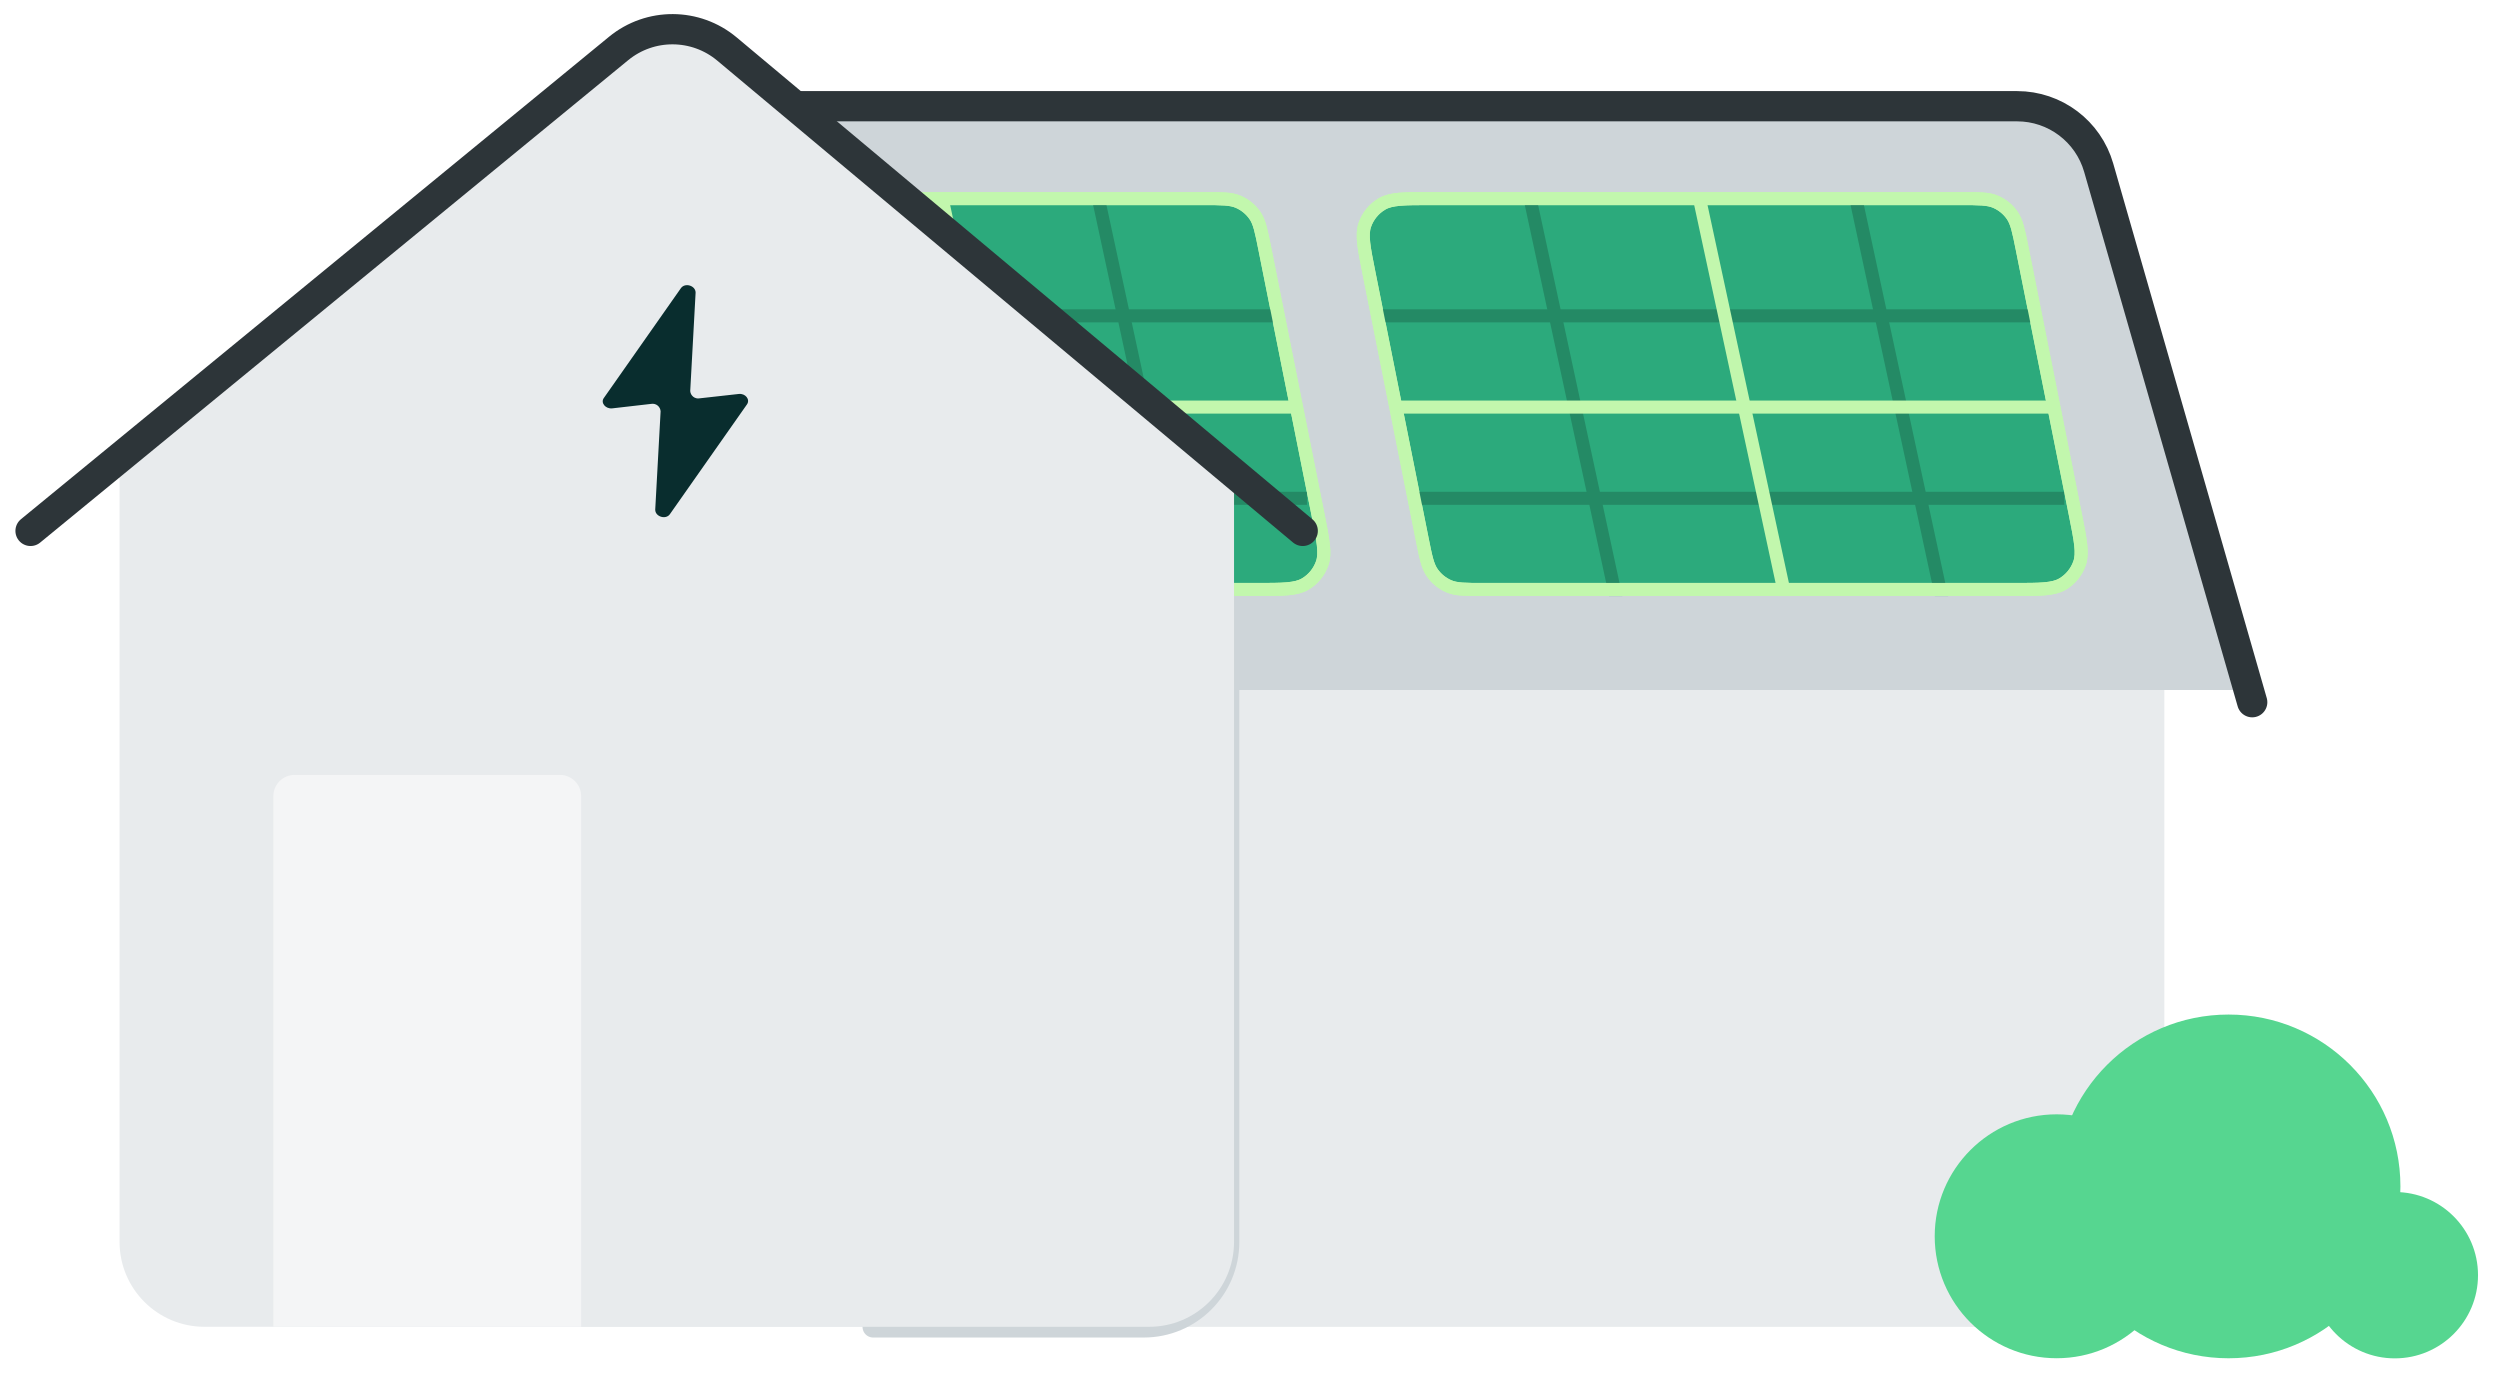 <?xml version="1.0" encoding="utf-8"?>
<svg xmlns="http://www.w3.org/2000/svg" fill="none" height="100%" overflow="visible" preserveAspectRatio="none" style="display: block;" viewBox="0 0 78 43" width="100%">
<g clip-path="url(#clip0_0_6709)" id="Illustration">
<path d="M7.536 16.28C7.536 14.675 8.95 13.439 10.54 13.654L67.527 21.362V41.398H10.185C8.722 41.398 7.536 40.211 7.536 38.748V16.28Z" fill="#E8EBED" id="House 3"/>
<g id="House 2">
<path d="M22.223 3.314H63.04C64.227 3.314 65.269 4.103 65.59 5.245L70.174 21.528H18.797L22.223 3.314Z" fill="#CED5D9" id="Rectangle 2030"/>
<path d="M70.269 21.909L65.479 5.232C65.153 4.096 64.115 3.314 62.933 3.314H24.412C23.137 3.314 22.043 4.221 21.808 5.474L18.797 21.511" id="Rectangle 2031" stroke="#2D3539" stroke-linecap="round" stroke-width="0.944"/>
<path d="M38.336 14.576V38.75C38.336 40.214 37.15 41.4 35.686 41.4H27.242" id="Line 6" stroke="#CED5D9" stroke-linecap="round" stroke-width="0.662"/>
</g>
<g id="Group 2479">
<circle cx="64.168" cy="38.572" fill="#56D690" id="Ellipse 1" r="3.805"/>
<circle cx="74.719" cy="39.786" fill="#56D690" id="Ellipse 3" r="2.595"/>
<circle cx="69.531" cy="37.016" fill="#56D690" id="Ellipse 2" r="5.362"/>
</g>
<g clip-path="url(#clip1_0_6709)" id="Frame 2578">
<path d="M61.179 6.196H44.628C43.812 6.196 43.404 6.196 43.119 6.363C42.868 6.51 42.678 6.742 42.583 7.017C42.475 7.33 42.555 7.73 42.715 8.53L44.373 16.823C44.485 17.382 44.541 17.662 44.687 17.871C44.816 18.055 44.993 18.2 45.199 18.29C45.432 18.392 45.717 18.392 46.287 18.392H62.838C63.654 18.392 64.062 18.392 64.348 18.225C64.598 18.078 64.788 17.846 64.883 17.571C64.992 17.258 64.912 16.858 64.752 16.058L63.093 7.764C62.981 7.206 62.925 6.926 62.779 6.717C62.651 6.533 62.474 6.388 62.268 6.298C62.034 6.196 61.749 6.196 61.179 6.196Z" fill="#2CAA7C" id="Vector 282" stroke="#C2F7AD" stroke-width="0.407"/>
<line id="Line 10" stroke="#248A65" stroke-width="0.407" x1="63.595" x2="42.861" y1="9.854" y2="9.854"/>
<line id="Line 11" stroke="#248A65" stroke-width="0.407" x1="64.406" x2="44.079" y1="15.547" y2="15.547"/>
<path d="M53.023 6.196L55.869 19.409" id="Vector 285" stroke="#C2F7AD" stroke-width="0.407"/>
<path d="M47.738 6.196L50.584 19.409" id="Vector 299" stroke="#248A65" stroke-width="0.407"/>
<path d="M57.902 6.196L60.748 19.409" id="Vector 300" stroke="#248A65" stroke-width="0.407"/>
<line id="Line 8" stroke="#C2F7AD" stroke-width="0.407" x1="64.001" x2="43.673" y1="12.701" y2="12.701"/>
<path d="M61.179 6.196H44.628C43.812 6.196 43.404 6.196 43.119 6.363C42.868 6.51 42.678 6.742 42.583 7.017C42.475 7.33 42.555 7.73 42.715 8.53L44.373 16.823C44.485 17.382 44.541 17.662 44.687 17.871C44.816 18.055 44.993 18.2 45.199 18.29C45.432 18.392 45.717 18.392 46.287 18.392H62.838C63.654 18.392 64.062 18.392 64.348 18.225C64.598 18.078 64.788 17.846 64.883 17.571C64.992 17.258 64.912 16.858 64.752 16.058L63.093 7.764C62.981 7.206 62.925 6.926 62.779 6.717C62.651 6.533 62.474 6.388 62.268 6.298C62.034 6.196 61.749 6.196 61.179 6.196Z" id="Vector 298" stroke="#C2F7AD" stroke-width="0.407"/>
</g>
<g clip-path="url(#clip2_0_6709)" id="Frame 2579">
<path d="M37.55 6.196H20.999C20.183 6.196 19.775 6.196 19.489 6.363C19.238 6.51 19.048 6.742 18.953 7.017C18.845 7.33 18.925 7.73 19.085 8.53L20.744 16.823C20.856 17.382 20.912 17.662 21.057 17.871C21.186 18.055 21.363 18.2 21.569 18.29C21.803 18.392 22.088 18.392 22.658 18.392H39.208C40.024 18.392 40.432 18.392 40.718 18.225C40.969 18.078 41.159 17.846 41.254 17.571C41.362 17.258 41.282 16.858 41.122 16.058L39.463 7.764C39.352 7.206 39.296 6.926 39.15 6.717C39.021 6.533 38.844 6.388 38.638 6.298C38.404 6.196 38.12 6.196 37.55 6.196Z" fill="#2CAA7C" id="Vector 282_2" stroke="#C2F7AD" stroke-width="0.407"/>
<line id="Line 10_2" stroke="#248A65" stroke-width="0.407" x1="39.963" x2="19.229" y1="9.854" y2="9.854"/>
<line id="Line 11_2" stroke="#248A65" stroke-width="0.407" x1="40.777" x2="20.449" y1="15.547" y2="15.547"/>
<path d="M25.733 6.196L28.376 19.409" id="Vector 296" stroke="#248A65" stroke-width="0.407"/>
<path d="M22.075 6.196L24.718 19.409" id="Vector 297" stroke="#248A65" stroke-width="0.407"/>
<path d="M29.393 6.196L32.239 19.409" id="Vector 285_2" stroke="#C2F7AD" stroke-width="0.407"/>
<path d="M34.27 6.196L37.117 19.409" id="Vector 299_2" stroke="#248A65" stroke-width="0.407"/>
<line id="Line 8_2" stroke="#C2F7AD" stroke-width="0.407" x1="40.37" x2="20.042" y1="12.701" y2="12.701"/>
<path d="M37.55 6.196H20.999C20.183 6.196 19.775 6.196 19.489 6.363C19.238 6.51 19.048 6.742 18.953 7.017C18.845 7.33 18.925 7.73 19.085 8.53L20.744 16.823C20.856 17.382 20.912 17.662 21.057 17.871C21.186 18.055 21.363 18.2 21.569 18.29C21.803 18.392 22.088 18.392 22.658 18.392H39.208C40.024 18.392 40.432 18.392 40.718 18.225C40.969 18.078 41.159 17.846 41.254 17.571C41.362 17.258 41.282 16.858 41.122 16.058L39.463 7.764C39.352 7.206 39.296 6.926 39.15 6.717C39.021 6.533 38.844 6.388 38.638 6.298C38.404 6.196 38.12 6.196 37.55 6.196Z" id="Vector 298_2" stroke="#C2F7AD" stroke-width="0.407"/>
</g>
<g id="House 1">
<path d="M38.502 14.596L22.918 1.435C21.936 0.605 20.499 0.601 19.511 1.425L3.73 14.596V38.746C3.73 40.21 4.916 41.396 6.379 41.396H35.853C37.316 41.396 38.502 40.21 38.502 38.746V14.596Z" fill="#E8EBED" id="Vector 198"/>
<path d="M23.048 12.292L21.827 12.428C21.793 12.435 21.757 12.434 21.724 12.425C21.69 12.417 21.658 12.402 21.63 12.38C21.603 12.358 21.58 12.331 21.563 12.3C21.547 12.269 21.537 12.235 21.535 12.2L21.703 9.13C21.703 8.912 21.375 8.809 21.245 8.99L18.838 12.42C18.733 12.568 18.893 12.763 19.1 12.741L20.319 12.601C20.353 12.595 20.389 12.596 20.423 12.605C20.457 12.613 20.489 12.629 20.516 12.651C20.544 12.673 20.567 12.7 20.583 12.732C20.599 12.763 20.609 12.798 20.611 12.833L20.443 15.903C20.443 16.121 20.774 16.224 20.901 16.042L23.307 12.615C23.412 12.462 23.255 12.267 23.048 12.292Z" fill="#092D2E" id="Vector"/>
<path d="M40.645 16.564L22.681 1.529C21.705 0.712 20.285 0.705 19.3 1.513L0.953 16.564" id="Vector 199" stroke="#2D3539" stroke-linecap="round" stroke-width="0.944"/>
<path d="M8.529 24.839C8.529 24.474 8.826 24.177 9.192 24.177H17.47C17.836 24.177 18.132 24.474 18.132 24.839V41.396H8.529V24.839Z" fill="#F4F5F6" id="Rectangle 2029"/>
</g>
</g>
<defs>
<clipPath id="clip0_0_6709">
<rect fill="white" height="42.382" width="77.776"/>
</clipPath>
<clipPath id="clip1_0_6709">
<rect fill="white" height="12.603" transform="translate(42.045 5.994)" width="23.174"/>
</clipPath>
<clipPath id="clip2_0_6709">
<rect fill="white" height="12.603" transform="translate(18.415 5.994)" width="23.174"/>
</clipPath>
</defs>
</svg>